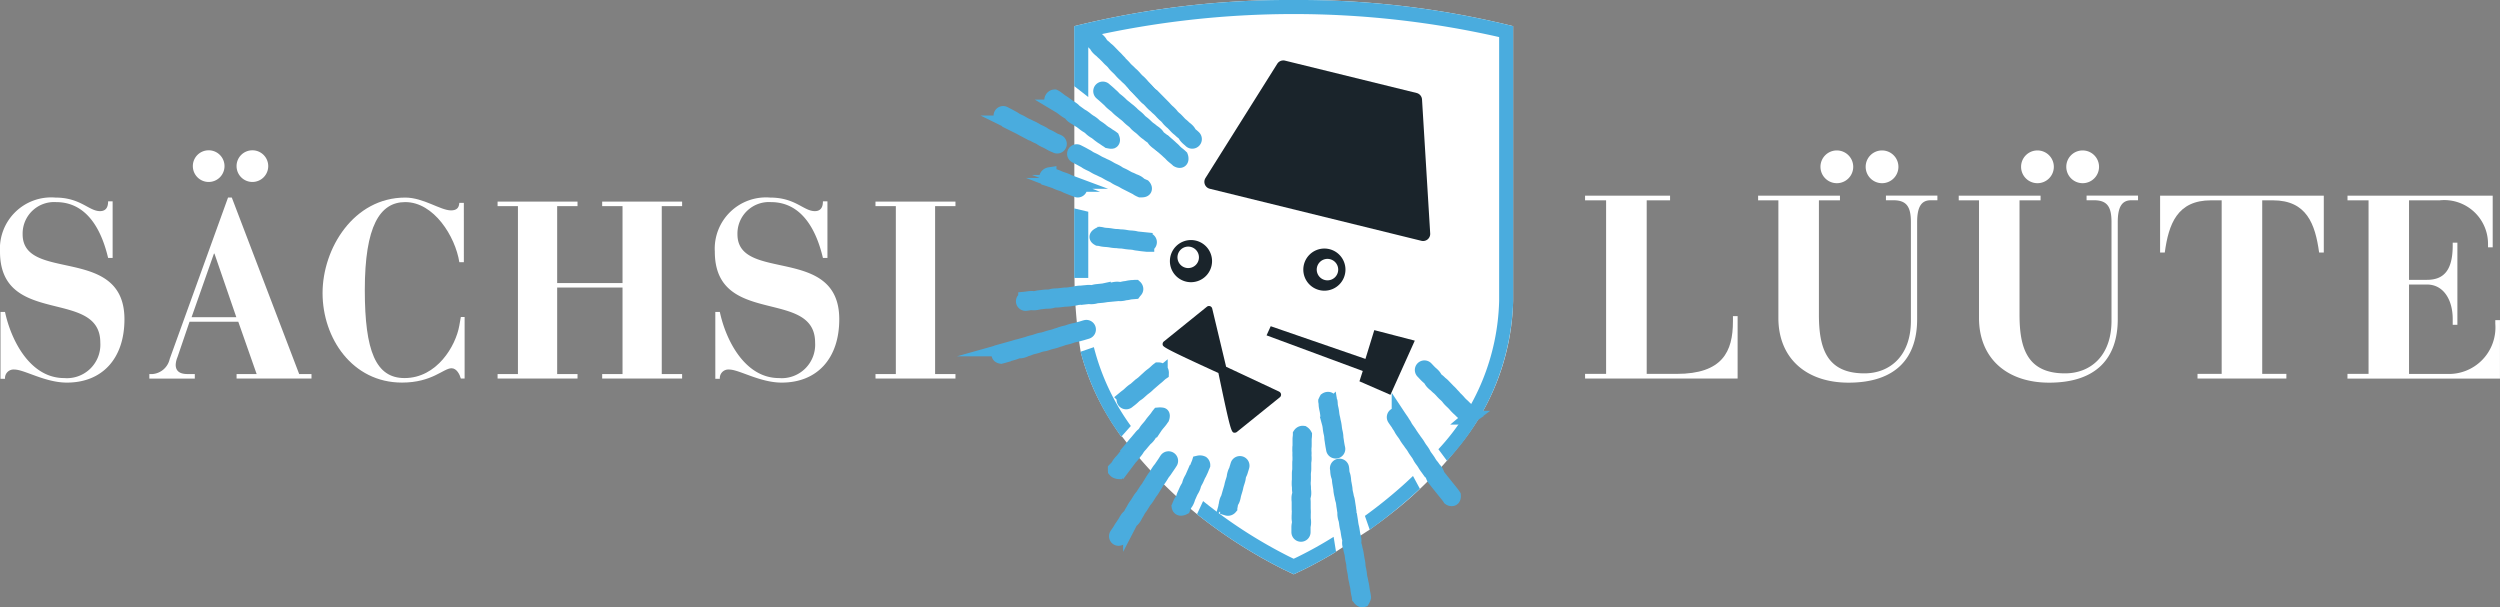 <svg xmlns="http://www.w3.org/2000/svg" width="180.795" height="43.92" viewBox="0 0 180.795 43.92">
  <rect x="0" y="0" width="180.795" height="43.92" fill="#808080" stroke="none"/>
  <g id="Gruppe_84" data-name="Gruppe 84" transform="translate(-158.246 -105.064)">
    <path id="Pfad_135" data-name="Pfad 135" d="M403.548,105.064a64.3,64.3,0,0,0-15.864,1.891v18.208h.011a35.732,35.732,0,0,0,.447,5.338,17.363,17.363,0,0,0,2.087,4.853c.084.144.162.272.231.373l.057.081c.185.284.374.564.571.837l.029-.033a32.7,32.7,0,0,0,5.443,5.637,35.848,35.848,0,0,0,6.214,3.978l.774.371.774-.371c.122-.058.785-.381,1.765-.95.2-.086,1.466-.947,2.953-1.909v0c.152-.108.309-.227.464-.341.1-.072.2-.142.3-.217l.128-.094c.087-.064.411-.313.5-.383a28.175,28.175,0,0,0,5.023-4.954,17.06,17.06,0,0,0,3.962-10.552V106.955A64.3,64.3,0,0,0,403.548,105.064Z" transform="translate(-151.744 0)" fill="#fff"/>
    <g id="Gruppe_81" data-name="Gruppe 81" transform="translate(158.246 115.934)">
      <path id="Pfad_136" data-name="Pfad 136" d="M158.282,155.529h.327c.436,2.054,1.818,4.781,4.273,4.781a2.42,2.42,0,0,0,2.618-2.563c0-3.964-7.254-1.109-7.254-6.582a3.707,3.707,0,0,1,4-3.908c1.836,0,2.417.981,3.236.981.545,0,.582-.473.582-.708h.327v4.09h-.327c-.454-1.927-1.472-4.035-3.763-4.035a2.277,2.277,0,0,0-2.418,2.327c0,3.508,7.363.745,7.363,6.145,0,2.836-1.6,4.581-4.163,4.581-1.582,0-3.073-.945-3.8-.945a.619.619,0,0,0-.673.672h-.327Z" transform="translate(-158.246 -143.839)" fill="#fff"/>
      <path id="Pfad_137" data-name="Pfad 137" d="M190.14,153.344h.237a1.391,1.391,0,0,0,1.236-1.091l4.218-11.672h.273l4.872,12.763h.891v.327h-5.418v-.327H197.9l-1.327-3.781h-3.527l-.873,2.563a1.615,1.615,0,0,0-.127.546c0,.6.51.673.873.673h.509v.327H190.14Zm6.291-4.11-1.582-4.6h-.037l-1.618,4.6Zm-2-12.071a1.145,1.145,0,1,1-1.145,1.145A1.14,1.14,0,0,1,194.431,137.164Zm3.163,0a1.145,1.145,0,1,1-1.146,1.145A1.14,1.14,0,0,1,197.594,137.164Z" transform="translate(-179.34 -137.164)" fill="#fff"/>
      <path id="Pfad_138" data-name="Pfad 138" d="M237.354,151.929h-.327c-.291-1.854-1.836-4.345-3.909-4.345-1.836,0-2.927,1.727-2.927,6.362,0,4.419.8,6.364,2.872,6.364,2.345,0,3.709-2.327,3.964-3.8l.109-.618h.273v4.454h-.273c-.072-.273-.291-.746-.673-.746-.582,0-1.4,1.037-3.582,1.037-3.6,0-5.745-3.218-5.745-6.472,0-3.237,2.254-6.908,5.981-6.908,1.309,0,2.545.927,3.309.927.382,0,.582-.164.6-.546h.327Z" transform="translate(-203.809 -143.839)" fill="#fff"/>
      <path id="Pfad_139" data-name="Pfad 139" d="M264.51,160.587h1.472V148.442H264.51v-.327h5.781v.327h-1.472v5.564h4.727v-5.564h-1.472v-.327h5.781v.327h-1.472v12.145h1.472v.327h-5.781v-.327h1.472v-6.254h-4.727v6.254h1.472v.327H264.51Z" transform="translate(-228.526 -144.407)" fill="#fff"/>
      <path id="Pfad_140" data-name="Pfad 140" d="M310.94,155.529h.327c.436,2.054,1.818,4.781,4.272,4.781a2.42,2.42,0,0,0,2.618-2.563c0-3.964-7.253-1.109-7.253-6.582a3.707,3.707,0,0,1,4-3.908c1.836,0,2.418.981,3.236.981.545,0,.582-.473.582-.708h.327v4.09h-.327c-.454-1.927-1.473-4.035-3.763-4.035a2.277,2.277,0,0,0-2.418,2.327c0,3.508,7.363.745,7.363,6.145,0,2.836-1.6,4.581-4.163,4.581-1.582,0-3.073-.945-3.8-.945a.619.619,0,0,0-.673.672h-.327Z" transform="translate(-259.21 -143.839)" fill="#fff"/>
      <path id="Pfad_141" data-name="Pfad 141" d="M345.216,160.587h1.472V148.442h-1.472v-.327H351v.327h-1.472v12.145H351v.327h-5.781Z" transform="translate(-281.903 -144.407)" fill="#fff"/>
    </g>
    <g id="Gruppe_82" data-name="Gruppe 82" transform="translate(272.874 115.944)">
      <path id="Pfad_142" data-name="Pfad 142" d="M496.752,159.738h1.522V147.186h-1.522v-.338H502.9v.338h-1.69v12.552h2.16c3.326,0,4.077-1.616,4.077-3.8v-.376h.338v4.51h-11.03Z" transform="translate(-496.752 -143.579)" fill="#fff"/>
      <path id="Pfad_143" data-name="Pfad 143" d="M533.711,140.462h5.919v.338h-1.522v8.268c0,2.4.545,4.246,3.289,4.246,1.823,0,3.363-1.24,3.363-3.8v-7.14c0-1.089-.3-1.578-1.26-1.578h-.545v-.338h3.721v.338h-.489c-.676,0-.976.489-.976,1.578v7.028c0,2.762-1.5,4.584-4.961,4.584-3.063,0-5.073-1.766-5.073-4.679V140.8h-1.466Zm5.694-3.269a1.184,1.184,0,1,1-1.184,1.184A1.179,1.179,0,0,1,539.405,137.193Zm3.268,0a1.184,1.184,0,1,1-1.183,1.184A1.179,1.179,0,0,1,542.674,137.193Z" transform="translate(-521.196 -137.193)" fill="#fff"/>
      <path id="Pfad_144" data-name="Pfad 144" d="M576.554,140.462h5.919v.338h-1.522v8.268c0,2.4.545,4.246,3.289,4.246,1.823,0,3.363-1.24,3.363-3.8v-7.14c0-1.089-.3-1.578-1.26-1.578H585.8v-.338h3.721v.338h-.489c-.676,0-.977.489-.977,1.578v7.028c0,2.762-1.5,4.584-4.961,4.584-3.063,0-5.073-1.766-5.073-4.679V140.8h-1.466Zm5.694-3.269a1.184,1.184,0,1,1-1.184,1.184A1.179,1.179,0,0,1,582.248,137.193Zm3.269,0a1.184,1.184,0,1,1-1.184,1.184A1.179,1.179,0,0,1,585.517,137.193Z" transform="translate(-549.531 -137.193)" fill="#fff"/>
      <path id="Pfad_145" data-name="Pfad 145" d="M622.268,159.738h1.747V147.186h-.771c-2.442,0-3.062,1.71-3.344,3.777h-.338v-4.115H631.4v4.115h-.338c-.282-2.067-.9-3.777-3.345-3.777h-.77v12.552h1.747v.338h-6.426Z" transform="translate(-577.976 -143.579)" fill="#fff"/>
      <path id="Pfad_146" data-name="Pfad 146" d="M659.576,159.738H661.1V147.186h-1.522v-.338h10.5v3.739h-.338v-.263a3.165,3.165,0,0,0-3.495-3.138h-2.218v5.75h1.3c1.221,0,1.859-.7,1.859-2.48v-.207h.339v5.938h-.339v-.432c0-1.334-.639-2.48-1.859-2.48h-1.3v6.464h2.706a3.365,3.365,0,0,0,3.533-3.627v-.263h.338v4.228h-11.03Z" transform="translate(-604.439 -143.579)" fill="#fff"/>
    </g>
    <g id="Gruppe_83" data-name="Gruppe 83" transform="translate(235.931 105.064)">
      <path id="Pfad_147" data-name="Pfad 147" d="M423.761,214.66a28.833,28.833,0,0,1-2.551,1.425l-.336.161-.339-.163a34.854,34.854,0,0,1-6.213-4.008l-.44.948A35.892,35.892,0,0,0,420.1,217l.775.371.775-.371c.143-.068,1.021-.495,2.286-1.257Z" transform="translate(-405.001 -175.838)" fill="#4aacde"/>
      <path id="Pfad_148" data-name="Pfad 148" d="M389.01,179.536a18.1,18.1,0,0,0,2.947,6.144l.69-.775a16.734,16.734,0,0,1-2.674-5.7Z" transform="translate(-388.552 -154.099)" fill="#4aacde"/>
      <path id="Pfad_149" data-name="Pfad 149" d="M387.656,154.6h1.016V149.81l-1.016-.241Z" transform="translate(-387.656 -134.498)" fill="#4aacde"/>
      <path id="Pfad_150" data-name="Pfad 150" d="M403.529,105.064a64.379,64.379,0,0,0-15.873,1.891v4.336l1.016.79v-4.336a67.124,67.124,0,0,1,29.714,0v19.086a16.318,16.318,0,0,1-4.393,10.72l.619.835a17.621,17.621,0,0,0,4.79-11.555V106.955A64.371,64.371,0,0,0,403.529,105.064Z" transform="translate(-387.656 -105.064)" fill="#4aacde"/>
      <path id="Pfad_151" data-name="Pfad 151" d="M449.735,209.6l.348,1a34.776,34.776,0,0,0,3.629-2.961l-.5-.926c-.242.231-.489.462-.745.691A34.193,34.193,0,0,1,449.735,209.6Z" transform="translate(-428.713 -172.292)" fill="#4aacde"/>
    </g>
    <path id="Pfad_152" data-name="Pfad 152" d="M390.66,112.552c.031.034.063.067.126.132s.108.1.144.135a1.431,1.431,0,0,1,.117.11.334.334,0,0,1,.074.1.787.787,0,0,0,.138.188,1.306,1.306,0,0,0,.152.137,1.024,1.024,0,0,1,.113.1,1.552,1.552,0,0,0,.15.137,1.149,1.149,0,0,1,.115.1c.058.062.085.092.114.125s.063.071.128.139.1.1.138.132.061.055.12.114a.931.931,0,0,1,.1.117,1.377,1.377,0,0,0,.132.155c.066.068.1.1.135.133s.062.056.121.116.084.09.112.123.062.072.129.14.1.1.139.134a1.518,1.518,0,0,1,.119.112c.067.069.1.1.14.133s.062.055.119.113.085.09.112.123.062.072.128.141.1.1.137.132.061.057.12.116a1.164,1.164,0,0,1,.1.117,1.4,1.4,0,0,0,.132.152c.06.062.089.094.118.126s.063.069.127.133.095.1.127.129l.123.125a.193.193,0,0,0,.144.059.194.194,0,0,0,.133-.328l-.127-.128-.124-.125c-.06-.061-.089-.093-.118-.124s-.062-.068-.127-.135a1.246,1.246,0,0,1-.1-.118,1.428,1.428,0,0,0-.132-.152c-.066-.068-.1-.1-.137-.131s-.062-.057-.12-.116-.084-.09-.112-.123-.063-.073-.128-.141-.1-.1-.14-.133-.061-.055-.119-.113-.1-.1-.139-.133-.061-.054-.119-.112-.084-.09-.112-.123-.062-.072-.129-.14-.1-.1-.135-.132-.061-.057-.12-.117a.959.959,0,0,1-.1-.116,1.447,1.447,0,0,0-.133-.156c-.067-.068-.1-.1-.139-.132s-.062-.056-.12-.114-.086-.092-.114-.125-.062-.07-.128-.138a1.478,1.478,0,0,0-.15-.135,1.033,1.033,0,0,1-.115-.1,1.445,1.445,0,0,0-.153-.136.908.908,0,0,1-.113-.1.376.376,0,0,1-.075-.1.762.762,0,0,0-.138-.189,1.717,1.717,0,0,0-.144-.134c-.033-.028-.061-.052-.118-.11s-.09-.094-.121-.126-.062-.067-.125-.132a.193.193,0,1,0-.277.269C390.6,112.488,390.631,112.52,390.66,112.552Z" transform="translate(-153.596 -4.653)" fill="#4aacde" stroke="#4aacde" stroke-miterlimit="10" stroke-width="1"/>
    <path id="Pfad_153" data-name="Pfad 153" d="M465.029,186.987c.03.035.062.072.128.14l.072.071c.026-.022.049-.044.077-.065a2.789,2.789,0,0,1,.232-.174c-.027-.025-.055-.052-.1-.1s-.084-.09-.112-.123-.062-.073-.128-.14-.1-.1-.14-.134-.061-.055-.118-.113-.1-.1-.14-.133-.061-.055-.119-.113-.084-.09-.112-.123-.062-.072-.129-.14-.1-.1-.135-.132-.061-.057-.12-.117a.957.957,0,0,1-.1-.117,1.407,1.407,0,0,0-.133-.156c-.067-.068-.1-.1-.138-.131s-.062-.056-.12-.115-.086-.092-.114-.125-.062-.07-.128-.138a1.519,1.519,0,0,0-.149-.135,1,1,0,0,1-.115-.1,1.486,1.486,0,0,0-.152-.136.884.884,0,0,1-.114-.1.383.383,0,0,1-.075-.1.761.761,0,0,0-.138-.189,1.714,1.714,0,0,0-.144-.134c-.033-.028-.061-.052-.118-.11l-.121-.126c-.031-.034-.062-.067-.125-.132a.193.193,0,1,0-.277.269c.061.062.091.094.12.126s.063.067.126.132a1.95,1.95,0,0,0,.144.135,1.48,1.48,0,0,1,.118.11.339.339,0,0,1,.074.1.784.784,0,0,0,.138.188,1.318,1.318,0,0,0,.152.137.984.984,0,0,1,.113.1,1.5,1.5,0,0,0,.151.137,1.244,1.244,0,0,1,.115.1c.058.062.086.092.114.125s.063.071.128.139.1.1.138.132.061.055.12.114a1,1,0,0,1,.1.117,1.357,1.357,0,0,0,.132.155c.066.067.1.1.136.133s.062.056.12.116.084.09.112.123.062.073.128.14.1.1.139.134a1.572,1.572,0,0,1,.119.112c.067.069.1.1.14.133s.062.055.119.113S465,186.953,465.029,186.987Z" transform="translate(-200.805 -51.861)" fill="#4aacde" stroke="#4aacde" stroke-miterlimit="10" stroke-width="1"/>
    <path id="Pfad_154" data-name="Pfad 154" d="M387.18,128.615l-.063-.048a1.787,1.787,0,0,0-.157-.1c-.035-.022-.069-.042-.133-.09s-.12-.082-.157-.1-.068-.042-.133-.09-.1-.072-.128-.1-.071-.06-.147-.116-.114-.08-.153-.105-.069-.044-.135-.092a.894.894,0,0,1-.114-.1,1.388,1.388,0,0,0-.154-.128c-.076-.055-.116-.081-.155-.1s-.068-.044-.134-.091-.1-.074-.13-.1-.071-.058-.147-.112a1.5,1.5,0,0,0-.168-.108.937.937,0,0,1-.127-.08,1.214,1.214,0,0,0-.17-.108.873.873,0,0,1-.126-.079.338.338,0,0,1-.087-.085.68.68,0,0,0-.165-.16,1.81,1.81,0,0,0-.162-.107,1.332,1.332,0,0,1-.131-.086c-.069-.051-.1-.076-.137-.1l-.143-.106c-.077-.056-.12-.082-.158-.106s-.068-.042-.132-.088-.1-.074-.133-.1-.071-.057-.145-.11a1.256,1.256,0,0,0-.167-.1.3.3,0,0,0-.057.007.283.283,0,0,0-.185.3l.056.03a.777.777,0,0,1,.124.077c.068.049.1.073.133.1s.072.057.146.11.12.083.157.106a1.565,1.565,0,0,1,.133.089c.068.049.1.075.136.1l.144.108a1.549,1.549,0,0,0,.162.1c.036.022.067.04.131.086a.353.353,0,0,1,.087.087.73.73,0,0,0,.165.161,1.328,1.328,0,0,0,.171.107.845.845,0,0,1,.125.078,1.219,1.219,0,0,0,.168.107,1.281,1.281,0,0,1,.127.08l.13.1c.035.029.071.059.146.113s.116.08.155.1.069.043.134.09a1,1,0,0,1,.114.1,1.4,1.4,0,0,0,.154.129c.075.054.115.08.153.1s.069.045.135.093.1.073.128.1.072.06.148.115a1.864,1.864,0,0,0,.157.106c.035.021.068.042.133.089s.117.081.157.106.065.04.12.08c.08.014.252.067.31,0S387.22,128.71,387.18,128.615Z" transform="translate(-148.478 -13.584)" fill="#4aacde" stroke="#4aacde" stroke-miterlimit="10" stroke-width="1"/>
    <path id="Pfad_155" data-name="Pfad 155" d="M459.828,199.471a1.442,1.442,0,0,1,.092.125l.038.059a.25.25,0,0,0,.223.042c.09-.031.109-.16.1-.254l-.039-.06a1.737,1.737,0,0,0-.114-.154c-.026-.033-.935-1.159-.978-1.225a.355.355,0,0,1-.051-.108.733.733,0,0,0-.1-.208,1.192,1.192,0,0,0-.122-.157,1.012,1.012,0,0,1-.09-.118,1.205,1.205,0,0,0-.12-.157.946.946,0,0,1-.089-.119c-.045-.067-.066-.1-.087-.139s-.046-.078-.1-.154-.081-.115-.109-.152-.049-.063-.093-.129a1.014,1.014,0,0,1-.073-.128,1.276,1.276,0,0,0-.1-.173c-.051-.078-.079-.115-.107-.151s-.048-.065-.093-.132-.064-.1-.085-.136-.046-.081-.1-.158-.084-.118-.111-.152-.049-.063-.092-.13-.081-.114-.111-.151-.048-.063-.092-.13-.064-.1-.085-.135-.046-.081-.1-.158-.08-.113-.107-.151-.048-.064-.093-.131a1.051,1.051,0,0,1-.076-.13,1.447,1.447,0,0,0-.1-.17c-.046-.069-.068-.1-.09-.14s-.047-.077-.1-.151-.073-.11-.1-.146-.048-.07-.095-.141a.193.193,0,0,0-.322.213c.049.074.074.11.1.147s.048.07.1.141.068.1.09.141.047.076.1.151a.964.964,0,0,1,.075.13,1.494,1.494,0,0,0,.1.17c.051.077.08.114.107.151s.049.064.094.131.064.1.084.136.047.081.1.158.081.117.11.153a1.428,1.428,0,0,1,.093.128c.052.079.083.118.11.152s.049.063.093.129.063.1.084.136.046.081.1.158.079.113.106.15.049.065.094.134a.908.908,0,0,1,.073.127,1.3,1.3,0,0,0,.1.174c.052.078.081.115.109.152s.049.063.093.131.065.1.086.138.046.079.1.154a1.466,1.466,0,0,0,.12.158.875.875,0,0,1,.09.118,1.248,1.248,0,0,0,.123.159.91.91,0,0,1,.089.116.358.358,0,0,1,.051.108.708.708,0,0,0,.1.208C458.881,198.3,459.8,199.436,459.828,199.471Z" transform="translate(-196.888 -58.54)" fill="#4aacde" stroke="#4aacde" stroke-miterlimit="10" stroke-width="1"/>
    <path id="Pfad_156" data-name="Pfad 156" d="M442.163,193.662c-.008-.042-.015-.083-.03-.168s-.019-.123-.025-.165-.012-.089-.026-.177a.974.974,0,0,1-.016-.149,1.445,1.445,0,0,0-.021-.2c-.015-.091-.026-.137-.037-.182s-.018-.078-.031-.158-.018-.118-.022-.16-.01-.092-.025-.184-.027-.141-.038-.185a1.555,1.555,0,0,1-.033-.154c-.016-.094-.028-.142-.039-.185s-.019-.077-.032-.155-.018-.118-.022-.159-.009-.092-.025-.184-.026-.137-.037-.181-.018-.079-.031-.159a.941.941,0,0,1-.015-.146,1.385,1.385,0,0,0-.02-.2c0-.023-.007-.037-.01-.055a.2.2,0,0,0-.119-.115.258.258,0,0,0-.2.039c-.024.043-.044.088-.063.13,0,.019.007.037.012.065a1,1,0,0,1,.015.147,1.235,1.235,0,0,0,.02.2c.015.091.026.135.036.181s.018.079.031.158.017.118.022.159.009.093.025.184.028.142.038.185.019.076.033.154.027.14.038.185a1.508,1.508,0,0,1,.033.154c.013.08.018.119.022.16s.01.093.025.185.026.136.037.181.018.079.032.159a1.058,1.058,0,0,1,.016.149,1.348,1.348,0,0,0,.021.195c.014.083.02.125.025.167s.013.088.027.177.023.13.031.173.015.084.03.168a.192.192,0,0,0,.2.16.146.146,0,0,0,.027,0,.193.193,0,0,0,.158-.222C442.179,193.749,442.171,193.706,442.163,193.662Z" transform="translate(-187.168 -56.333)" fill="#4aacde" stroke="#4aacde" stroke-miterlimit="10" stroke-width="1"/>
    <path id="Pfad_157" data-name="Pfad 157" d="M445.624,214.279a.9.9,0,0,0,.088-.209,1.353,1.353,0,0,0-.018-.14c-.016-.091-.026-.136-.036-.181s-.018-.079-.031-.158-.017-.117-.022-.159-.01-.092-.025-.184-.027-.138-.038-.184-.019-.076-.033-.154c-.016-.094-.028-.141-.038-.185s-.02-.077-.032-.155-.017-.118-.021-.16-.01-.092-.025-.183-.025-.136-.036-.18-.018-.08-.031-.158a.888.888,0,0,1-.015-.147,1.3,1.3,0,0,0-.02-.2c-.016-.092-.026-.139-.038-.183s-.019-.077-.031-.156-.019-.119-.023-.161-.011-.091-.026-.181a1.408,1.408,0,0,0-.045-.193.981.981,0,0,1-.034-.145,1.3,1.3,0,0,0-.047-.195.86.86,0,0,1-.035-.142.324.324,0,0,1,0-.121.721.721,0,0,0-.006-.23,1.615,1.615,0,0,0-.041-.187,1.419,1.419,0,0,1-.033-.151c-.014-.083-.02-.125-.026-.167s-.014-.087-.028-.175-.028-.142-.039-.185-.019-.077-.032-.154-.019-.121-.024-.164-.012-.09-.026-.179a1.265,1.265,0,0,0-.049-.2.75.75,0,0,1-.035-.14.6.6,0,0,1-.01-.137.976.976,0,0,0-.015-.21c-.014-.083-.02-.124-.026-.165s-.012-.088-.027-.177-.018-.119-.022-.161-.01-.091-.026-.182a1.211,1.211,0,0,0-.048-.2.859.859,0,0,1-.035-.141c-.016-.092-.027-.141-.038-.184s-.019-.078-.033-.154a1.458,1.458,0,0,1-.019-.156c0-.045-.008-.094-.024-.188l-.031-.173c-.008-.042-.016-.084-.03-.168a1.3,1.3,0,0,1-.018-.154,1.736,1.736,0,0,0-.023-.19.991.991,0,0,0-.052-.2.661.661,0,0,1-.035-.135,1.045,1.045,0,0,1-.017-.15,1.313,1.313,0,0,0-.021-.2.193.193,0,1,0-.38.065,1.08,1.08,0,0,1,.017.149,1.391,1.391,0,0,0,.02.2,1.017,1.017,0,0,0,.053.2.7.7,0,0,1,.036.136,1.408,1.408,0,0,1,.018.154,1.738,1.738,0,0,0,.023.189c.015.087.023.13.03.173s.016.084.029.168a1.569,1.569,0,0,1,.02.156c0,.045.008.094.024.188a1.762,1.762,0,0,0,.039.184c.01.04.019.078.031.155a1.369,1.369,0,0,0,.048.2.742.742,0,0,1,.035.142c.014.08.018.119.023.16s.009.092.025.182.02.124.026.166.013.088.027.176a.6.6,0,0,1,.009.137.956.956,0,0,0,.016.21,1.028,1.028,0,0,0,.049.2.812.812,0,0,1,.035.141c.014.082.019.122.024.163s.011.09.026.18.028.141.039.184a1.466,1.466,0,0,1,.033.154c.014.083.02.125.026.167s.013.088.028.176.03.143.041.187a1.206,1.206,0,0,1,.033.151.33.33,0,0,1,0,.12.7.7,0,0,0,.005.23,1.291,1.291,0,0,0,.047.195.8.8,0,0,1,.034.142,1.465,1.465,0,0,0,.045.193.9.9,0,0,1,.034.145c.014.08.018.12.024.162s.01.091.025.181.027.138.037.183.019.077.032.156a.887.887,0,0,1,.015.147,1.343,1.343,0,0,0,.02.2c.016.092.026.137.036.18s.018.08.032.159.017.117.022.159.009.093.025.185.027.141.038.184.019.077.032.154c.015.093.027.139.038.184s.019.076.033.154.018.119.021.16.01.092.025.184.026.136.036.181.019.079.032.158c.006.036.009.061.012.084a.75.75,0,0,0,.071.1C445.486,214.278,445.559,214.3,445.624,214.279Z" transform="translate(-188.815 -65.804)" fill="#4aacde" stroke="#4aacde" stroke-miterlimit="10" stroke-width="1"/>
    <path id="Pfad_158" data-name="Pfad 158" d="M411.653,203.833a.411.411,0,0,0-.261-.026.828.828,0,0,1-.038.1c-.039.085-.057.132-.072.174s-.027.074-.06.146-.052.105-.072.14-.046.082-.086.168l-.072.161c-.017.04-.034.078-.07.156a1.261,1.261,0,0,1-.071.138,1.763,1.763,0,0,0-.088.17,1.051,1.051,0,0,0-.07.2.624.624,0,0,1-.047.132,1.108,1.108,0,0,1-.071.133,1.382,1.382,0,0,0-.093.174c-.037.08-.055.12-.073.162s-.034.077-.069.154a1.193,1.193,0,0,0-.071.187.909.909,0,0,1-.051.138.633.633,0,0,1-.069.117.869.869,0,0,0-.108.183c-.038.083-.055.127-.072.168-.01.024-.021.052-.036.085.03.2.214.193.371.114l.023-.056c.015-.039.03-.076.064-.15a.51.51,0,0,1,.068-.115.972.972,0,0,0,.108-.185,1.213,1.213,0,0,0,.071-.187.86.86,0,0,1,.052-.137c.037-.08.055-.121.072-.161s.034-.078.07-.154a.928.928,0,0,1,.071-.133,1.5,1.5,0,0,0,.092-.173,1.047,1.047,0,0,0,.07-.2.671.671,0,0,1,.047-.132c.033-.07.051-.1.071-.138a1.756,1.756,0,0,0,.089-.17c.036-.081.054-.12.071-.161s.034-.078.07-.156a1.48,1.48,0,0,1,.072-.139c.022-.039.047-.084.086-.169a1.816,1.816,0,0,0,.072-.174c.015-.038.028-.074.061-.146.012-.026.018-.043.026-.063A.223.223,0,0,0,411.653,203.833Z" transform="translate(-166.459 -65.3)" fill="#4aacde" stroke="#4aacde" stroke-miterlimit="10" stroke-width="1"/>
    <path id="Pfad_159" data-name="Pfad 159" d="M399.68,193.552a1.073,1.073,0,0,0-.2,0,1.664,1.664,0,0,0-.108.148c-.023.034-.043.064-.091.124l-.108.131c-.028.034-.057.067-.113.136a1.509,1.509,0,0,0-.112.152c-.023.033-.045.065-.095.125s-.078.094-.106.126-.06.067-.117.137a1.222,1.222,0,0,0-.115.168.76.76,0,0,1-.082.119.659.659,0,0,1-.1.1.983.983,0,0,0-.147.149c-.053.065-.08.1-.107.129s-.058.068-.114.136-.077.093-.105.124-.062.068-.121.139a1.288,1.288,0,0,0-.115.166.837.837,0,0,1-.082.121c-.06.072-.088.113-.113.15s-.045.065-.095.127a1.337,1.337,0,0,1-.1.117c-.03.033-.065.069-.124.143s-.083.1-.11.137-.052.067-.106.133a1.171,1.171,0,0,1-.1.115,1.865,1.865,0,0,0-.127.143,1.013,1.013,0,0,0-.116.172.692.692,0,0,1-.078.116,1.228,1.228,0,0,1-.1.11c-.018.017-.037.036-.06.06a.848.848,0,0,0,0,.1.347.347,0,0,0,.061.058.521.521,0,0,0,.249.07l.014-.014a1.5,1.5,0,0,0,.133-.145.993.993,0,0,0,.115-.172.684.684,0,0,1,.078-.116,1.247,1.247,0,0,1,.1-.115c.032-.033.067-.07.127-.143l.11-.138c.026-.034.052-.067.105-.133a1.44,1.44,0,0,1,.1-.118c.03-.033.065-.068.125-.142s.087-.114.112-.151.045-.064.1-.126a1.259,1.259,0,0,0,.115-.165.747.747,0,0,1,.082-.119c.051-.063.077-.092.106-.123s.062-.068.12-.139.08-.1.107-.129.058-.067.115-.136a.549.549,0,0,1,.1-.1.96.96,0,0,0,.147-.151,1.039,1.039,0,0,0,.115-.167.876.876,0,0,1,.082-.117c.052-.065.079-.095.107-.127s.06-.068.117-.137.087-.115.112-.151a1.574,1.574,0,0,1,.094-.127c.053-.066.081-.1.108-.13s.057-.067.113-.136a1.706,1.706,0,0,0,.113-.154c.017-.026.036-.053.063-.088a.5.5,0,0,0,.033-.181C399.779,193.561,399.767,193.562,399.68,193.552Z" transform="translate(-157.446 -58.52)" fill="#4aacde" stroke="#4aacde" stroke-miterlimit="10" stroke-width="1"/>
    <path id="Pfad_160" data-name="Pfad 160" d="M400.92,184.029a.279.279,0,0,0-.219-.093h-.017c-.019.014-.037.027-.062.048-.07.06-.1.091-.137.124s-.058.055-.12.107-.093.075-.127.1-.074.056-.145.114-.107.1-.139.126-.057.056-.117.106-.107.1-.139.127-.056.055-.116.106-.093.075-.126.1-.075.055-.146.114-.1.092-.136.122-.06.056-.121.107a.771.771,0,0,1-.118.087,1.466,1.466,0,0,0-.161.118c-.071.06-.106.094-.139.125s-.057.055-.118.108-.094.076-.127.1-.074.055-.144.113a.193.193,0,0,0-.024.272.194.194,0,0,0,.272.024c.063-.053.094-.076.127-.1s.073-.055.144-.115.106-.093.139-.125.058-.055.119-.107a1.166,1.166,0,0,1,.118-.087,1.191,1.191,0,0,0,.162-.118c.07-.059.1-.092.137-.122s.059-.056.121-.108.092-.074.126-.1.075-.055.146-.114.108-.1.139-.128.056-.054.117-.106.106-.094.139-.126.057-.056.117-.107.092-.075.126-.1.074-.055.145-.114.105-.092.138-.124.058-.055.12-.107a.858.858,0,0,1,.085-.065A.372.372,0,0,0,400.92,184.029Z" transform="translate(-158.682 -52.164)" fill="#4aacde" stroke="#4aacde" stroke-miterlimit="10" stroke-width="1"/>
    <path id="Pfad_161" data-name="Pfad 161" d="M378.012,175a.193.193,0,0,0-.239-.131c-.085.023-.127.037-.169.05s-.082.025-.164.049-.121.033-.162.043l-.174.048a1.05,1.05,0,0,1-.147.033,1.315,1.315,0,0,0-.191.043c-.089.026-.134.041-.177.056s-.076.027-.154.05-.116.031-.156.04-.09.02-.18.046-.134.043-.178.059-.074.028-.151.05-.138.044-.179.059-.074.027-.151.05-.115.031-.156.04-.091.02-.18.046-.133.042-.175.056-.077.027-.155.049a.927.927,0,0,1-.145.032,1.35,1.35,0,0,0-.2.041c-.09.028-.134.044-.178.059s-.076.027-.152.05-.117.032-.158.041-.09.022-.178.046a1.5,1.5,0,0,0-.186.067,1.176,1.176,0,0,1-.141.052,1.117,1.117,0,0,0-.188.068.836.836,0,0,1-.139.05.327.327,0,0,1-.12.016.716.716,0,0,0-.228.033,1.623,1.623,0,0,0-.182.062,1.189,1.189,0,0,1-.147.05l-.164.044-.171.048a1.652,1.652,0,0,0-.179.06c-.038.014-.074.027-.15.05l-.16.042-.061.015a.32.32,0,0,0-.08.177c-.008.125.088.174.194.192l.04-.01c.043-.01.088-.022.175-.047a1.89,1.89,0,0,0,.179-.059c.038-.014.074-.028.15-.05s.122-.035.163-.045l.171-.048a1.915,1.915,0,0,0,.182-.063,1.284,1.284,0,0,1,.147-.05.343.343,0,0,1,.12-.016.693.693,0,0,0,.228-.032,1.224,1.224,0,0,0,.188-.068,1.059,1.059,0,0,1,.139-.052,1.345,1.345,0,0,0,.187-.066,1,1,0,0,1,.141-.051c.078-.022.116-.031.157-.04s.09-.021.178-.046.135-.043.178-.059.076-.027.153-.049a1.061,1.061,0,0,1,.145-.031,1.362,1.362,0,0,0,.2-.042c.089-.025.133-.041.176-.057s.077-.027.155-.049.115-.031.156-.039.091-.021.181-.046a1.793,1.793,0,0,0,.178-.06c.039-.014.075-.028.151-.048s.135-.045.179-.06.075-.027.151-.049.116-.032.156-.04.091-.021.181-.046.133-.042.176-.057.077-.027.154-.049a1.072,1.072,0,0,1,.148-.034,1.415,1.415,0,0,0,.192-.043l.162-.045c.044-.011.087-.021.173-.046l.169-.051.164-.049A.193.193,0,0,0,378.012,175Z" transform="translate(-141.019 -46.163)" fill="#4aacde" stroke="#4aacde" stroke-miterlimit="10" stroke-width="1"/>
    <path id="Pfad_162" data-name="Pfad 162" d="M384.033,143.066l-.168-.063-.163-.06-.158-.063c-.043-.019-.085-.036-.17-.068a1.086,1.086,0,0,1-.141-.064,1.647,1.647,0,0,0-.182-.082c-.088-.033-.134-.047-.178-.061s-.079-.024-.155-.054-.113-.046-.152-.063-.086-.039-.174-.072-.136-.048-.181-.062-.078-.024-.154-.052-.1-.036-.136-.047a.322.322,0,0,0-.206.12.234.234,0,0,0-.019.215l.07.022c.04.011.078.022.153.051s.135.048.18.062.078.024.154.051.113.047.151.065.086.038.174.072.133.048.177.062.079.024.156.054a1.332,1.332,0,0,1,.14.063,1.221,1.221,0,0,0,.182.082l.159.064c.042.016.084.036.17.067s.125.047.167.063l.163.06a.177.177,0,0,0,.074.013.193.193,0,0,0,.063-.373Z" transform="translate(-147.773 -24.596)" fill="#4aacde" stroke="#4aacde" stroke-miterlimit="10" stroke-width="1"/>
    <path id="Pfad_163" data-name="Pfad 163" d="M392.427,140.179c.131,0,.362.016.328-.176a.307.307,0,0,0-.072-.134l-.08-.035a1.171,1.171,0,0,1-.139-.065.32.32,0,0,1-.1-.069.7.7,0,0,0-.185-.134,1.167,1.167,0,0,0-.183-.08,1.265,1.265,0,0,1-.133-.059,1.333,1.333,0,0,0-.18-.08.887.887,0,0,1-.134-.06c-.071-.038-.105-.058-.142-.079s-.078-.045-.159-.088-.125-.063-.167-.081-.073-.031-.143-.068a.921.921,0,0,1-.125-.077,1.222,1.222,0,0,0-.168-.1c-.081-.043-.124-.062-.165-.081s-.074-.034-.145-.071-.1-.057-.139-.079-.079-.048-.16-.09-.129-.064-.169-.081a1.511,1.511,0,0,1-.142-.067,1.758,1.758,0,0,0-.168-.08c-.038-.016-.072-.031-.142-.068s-.1-.058-.139-.079-.079-.048-.161-.09-.124-.063-.165-.081a1.493,1.493,0,0,1-.144-.07,1.022,1.022,0,0,1-.128-.077,1.251,1.251,0,0,0-.167-.1c-.074-.039-.109-.059-.146-.08s-.077-.044-.156-.086l-.155-.08c-.038-.018-.075-.038-.15-.076a.192.192,0,1,0-.179.341c.077.041.116.062.156.081l.149.077.146.08c.039.021.077.044.156.085a1,1,0,0,1,.128.077,1.179,1.179,0,0,0,.167.1c.082.043.124.062.165.081s.073.032.145.069.1.057.138.079.079.048.161.092a1.846,1.846,0,0,0,.169.079c.037.017.072.032.142.067s.128.064.169.081a1.554,1.554,0,0,1,.142.067c.07.038.1.057.139.079s.079.047.16.09.124.062.165.081.073.034.144.07a.947.947,0,0,1,.125.077,1.523,1.523,0,0,0,.169.1c.083.043.126.062.167.08s.073.033.143.068.105.058.141.079.078.048.159.089a1.254,1.254,0,0,0,.18.08,1.1,1.1,0,0,1,.134.061,1.137,1.137,0,0,0,.182.079.963.963,0,0,1,.133.059.31.31,0,0,1,.1.07.719.719,0,0,0,.185.134A1.572,1.572,0,0,0,392.427,140.179Z" transform="translate(-151.706 -21.34)" fill="#4aacde" stroke="#4aacde" stroke-miterlimit="10" stroke-width="1"/>
    <path id="Pfad_164" data-name="Pfad 164" d="M373.715,130.035c-.069-.037-.1-.056-.136-.077s-.078-.048-.158-.09-.123-.06-.163-.079-.072-.032-.141-.068a.858.858,0,0,1-.125-.077,1.623,1.623,0,0,0-.165-.1c-.072-.039-.108-.058-.143-.078s-.077-.044-.154-.084l-.153-.08c-.038-.017-.075-.037-.148-.075a.193.193,0,1,0-.179.341l.153.079.148.076c.072.038.107.059.143.079l.154.084a.845.845,0,0,1,.125.076,1.347,1.347,0,0,0,.165.1c.08.043.122.062.163.08s.072.032.142.068.1.057.136.077.078.048.158.09a1.626,1.626,0,0,0,.166.079c.037.016.071.031.14.066a1.791,1.791,0,0,0,.167.08c.036.016.071.03.138.066a1.436,1.436,0,0,1,.137.078c.038.022.078.047.158.09s.123.061.163.079.072.032.142.069a.9.9,0,0,1,.122.074,1.265,1.265,0,0,0,.167.1c.081.043.124.062.166.08s.071.031.14.067.1.056.138.078.078.046.157.087a1.212,1.212,0,0,0,.178.08.9.9,0,0,1,.132.06.183.183,0,0,0,.089.021.193.193,0,0,0,.09-.364,1.474,1.474,0,0,0-.178-.079.836.836,0,0,1-.132-.058c-.071-.037-.1-.057-.139-.079s-.077-.045-.156-.089-.124-.06-.165-.078-.071-.031-.141-.067a.89.89,0,0,1-.122-.076,1.3,1.3,0,0,0-.167-.1c-.08-.042-.122-.06-.163-.08s-.072-.031-.142-.069a1.556,1.556,0,0,1-.136-.077c-.039-.023-.078-.047-.158-.089s-.127-.063-.167-.081-.071-.03-.139-.066-.127-.062-.167-.079A1.494,1.494,0,0,1,373.715,130.035Z" transform="translate(-141.335 -15.966)" fill="#4aacde" stroke="#4aacde" stroke-miterlimit="10" stroke-width="1"/>
    <path id="Pfad_165" data-name="Pfad 165" d="M396.1,155.407l-.177-.019-.17-.018c-.084-.01-.126-.016-.167-.023s-.09-.014-.179-.023a1.089,1.089,0,0,1-.149-.026,1.4,1.4,0,0,0-.195-.035c-.093-.01-.14-.013-.186-.017a1.605,1.605,0,0,1-.163-.013c-.081-.009-.12-.017-.161-.024s-.092-.017-.184-.028-.143-.012-.189-.014-.08,0-.159-.013-.143-.012-.189-.014-.08,0-.159-.012-.12-.016-.161-.024-.092-.017-.185-.028-.14-.014-.185-.016-.082-.005-.163-.015a.92.92,0,0,1-.147-.028,1.266,1.266,0,0,0-.166-.031.81.81,0,0,0-.184.106c-.147.118-.065.2.054.267l.054.005a.9.9,0,0,1,.147.027,1.281,1.281,0,0,0,.2.037c.092.01.139.013.185.016s.082.005.163.015.12.016.16.023.092.018.185.028a1.712,1.712,0,0,0,.189.014c.041,0,.08,0,.159.013s.142.014.189.015.08,0,.16.013.12.016.16.024.092.016.186.026.14.014.185.017.081,0,.162.014a1.081,1.081,0,0,1,.15.025,1.225,1.225,0,0,0,.195.035c.083.009.125.016.167.022s.089.014.179.024l.176.019.171.018h.028a.193.193,0,0,0,.017-.385Z" transform="translate(-154.867 -33.016)" fill="#4aacde" stroke="#4aacde" stroke-miterlimit="10" stroke-width="1"/>
    <path id="Pfad_166" data-name="Pfad 166" d="M384.774,166.7c.006-.008.01-.017.017-.025.061-.073.133-.122.12-.226a.231.231,0,0,0-.076-.142h-.008c-.081.008-.121.01-.163.013s-.092,0-.184.015a1.385,1.385,0,0,0-.2.034.97.97,0,0,1-.148.025,1.51,1.51,0,0,0-.2.035.819.819,0,0,1-.145.026.344.344,0,0,1-.121,0,.736.736,0,0,0-.23-.01c-.1.011-.146.022-.19.031a1.122,1.122,0,0,1-.154.024c-.084.009-.126.014-.169.016s-.089.007-.177.018-.143.02-.187.026a1.455,1.455,0,0,1-.157.025c-.083.008-.123.01-.166.014s-.091.006-.18.016a1.282,1.282,0,0,0-.2.037.725.725,0,0,1-.143.027.6.6,0,0,1-.138,0,1,1,0,0,0-.211,0c-.083.009-.126.012-.167.016s-.09.007-.178.017-.121.01-.162.012-.093,0-.185.015a1.174,1.174,0,0,0-.2.036.789.789,0,0,1-.144.027c-.094.009-.144.019-.187.026s-.079.015-.158.024-.116.008-.158.009-.1,0-.19.013-.131.014-.175.02l-.169.019a1.447,1.447,0,0,1-.156.01,1.817,1.817,0,0,0-.192.011,1.027,1.027,0,0,0-.2.041.851.851,0,0,1-.138.027,1.1,1.1,0,0,1-.152.007,1.3,1.3,0,0,0-.2.01c-.088.008-.132.014-.176.02l-.169.02a1.189,1.189,0,0,0-.2.035.917.917,0,0,1-.146.025.52.52,0,0,1-.137,0,.976.976,0,0,0-.213,0c-.091.01-.137.017-.182.023s-.081.014-.163.022a.194.194,0,0,0,.027.386h.015c.092-.011.138-.018.183-.025s.081-.013.163-.022a.556.556,0,0,1,.136,0,.946.946,0,0,0,.214,0,1.5,1.5,0,0,0,.2-.035.792.792,0,0,1,.146-.026l.176-.02.17-.021a1.42,1.42,0,0,1,.15-.007,1.493,1.493,0,0,0,.2-.008,1.107,1.107,0,0,0,.2-.04.692.692,0,0,1,.138-.027c.078-.008.114-.009.156-.01a1.468,1.468,0,0,0,.192-.012c.088-.009.132-.014.176-.02l.17-.02c.079-.008.116-.009.157-.01a1.66,1.66,0,0,0,.19-.013c.094-.009.143-.019.187-.026s.078-.015.157-.024a1.06,1.06,0,0,0,.2-.036.817.817,0,0,1,.144-.026c.081-.008.12-.01.163-.013s.092,0,.184-.014.126-.013.168-.017.089-.007.178-.016a.639.639,0,0,1,.138,0,.958.958,0,0,0,.211,0,1.033,1.033,0,0,0,.2-.037.809.809,0,0,1,.142-.026c.083-.009.123-.011.166-.015s.09-.005.18-.016.144-.02.188-.027.078-.015.156-.023.126-.013.169-.015l.176-.017a1.792,1.792,0,0,0,.191-.031,1.341,1.341,0,0,1,.153-.023.352.352,0,0,1,.121,0,.7.7,0,0,0,.23.009,1.135,1.135,0,0,0,.2-.035.938.938,0,0,1,.146-.025,1.283,1.283,0,0,0,.2-.034.921.921,0,0,1,.147-.025c.082-.008.121-.011.164-.014Z" transform="translate(-144.484 -40.505)" fill="#4aacde" stroke="#4aacde" stroke-miterlimit="10" stroke-width="1"/>
    <path id="Pfad_167" data-name="Pfad 167" d="M400.073,203.925a1.587,1.587,0,0,0,.117-.158c.045-.069.069-.1.093-.137s.051-.073.1-.147l.1-.147c.022-.036.045-.071.091-.142a.193.193,0,0,0-.322-.212c-.049.074-.072.11-.095.148s-.046.071-.092.142-.069.1-.093.136-.051.073-.1.147a.828.828,0,0,1-.089.12,1.456,1.456,0,0,0-.117.158c-.051.076-.074.117-.1.155s-.039.07-.084.137-.067.1-.092.13-.056.073-.106.151-.076.122-.1.16-.038.068-.081.134-.075.122-.1.16-.038.069-.081.135-.067.1-.092.13-.056.073-.107.151-.073.118-.1.156-.041.07-.085.136a.9.9,0,0,1-.088.116,1.238,1.238,0,0,0-.12.158c-.051.077-.073.118-.1.158s-.039.069-.082.136-.068.1-.093.133-.054.073-.1.15a1.4,1.4,0,0,0-.1.171.887.887,0,0,1-.073.129,1.257,1.257,0,0,0-.1.173.824.824,0,0,1-.071.127.328.328,0,0,1-.079.089.7.7,0,0,0-.152.171,1.789,1.789,0,0,0-.1.165,1.2,1.2,0,0,1-.078.131c-.046.071-.07.1-.093.14s-.05.072-.1.147a1.791,1.791,0,0,0-.1.161c-.019.035-.038.068-.081.133s-.068.1-.093.136-.052.073-.1.148a.193.193,0,0,0,.055.267.188.188,0,0,0,.112.031.191.191,0,0,0,.155-.086c.045-.068.069-.1.093-.135s.052-.073.1-.148.076-.124.1-.161a1.5,1.5,0,0,1,.081-.134c.046-.071.069-.1.093-.14s.05-.072.1-.146.076-.125.1-.164a1.367,1.367,0,0,1,.078-.133.33.33,0,0,1,.079-.088.693.693,0,0,0,.152-.171,1.327,1.327,0,0,0,.1-.174.916.916,0,0,1,.071-.127,1.315,1.315,0,0,0,.1-.171.965.965,0,0,1,.074-.129c.044-.067.068-.1.092-.132s.054-.074.1-.151.074-.118.1-.158.039-.069.083-.135a.874.874,0,0,1,.088-.116,1.294,1.294,0,0,0,.12-.159c.05-.077.074-.116.1-.155s.04-.07.085-.137.067-.1.091-.131.056-.073.107-.15.075-.122.1-.16.039-.068.082-.134.075-.122.1-.161a1.466,1.466,0,0,1,.081-.134c.044-.067.067-.1.091-.131s.056-.073.106-.15.074-.118.1-.158.04-.069.083-.136A.943.943,0,0,1,400.073,203.925Z" transform="translate(-157.656 -64.703)" fill="#4aacde" stroke="#4aacde" stroke-miterlimit="10" stroke-width="1"/>
    <path id="Pfad_168" data-name="Pfad 168" d="M435.986,199.372c0-.094,0-.144-.005-.19s-.005-.081,0-.162,0-.144-.005-.19,0-.082,0-.162,0-.123.007-.164.006-.094.007-.189,0-.141,0-.187,0-.083,0-.166a1.094,1.094,0,0,1,.011-.152,1.546,1.546,0,0,0,.014-.187.415.415,0,0,0-.138-.152.251.251,0,0,0-.247.112v.024a1.349,1.349,0,0,1-.01.153,1.378,1.378,0,0,0-.015.2c0,.094,0,.143,0,.188s0,.083,0,.165,0,.122-.007.165-.007.093-.008.187,0,.144.005.192,0,.08,0,.161a1.851,1.851,0,0,0,.005.192c0,.041,0,.081,0,.162s0,.122-.008.165-.006.093-.007.189,0,.141,0,.186,0,.083,0,.167a1.043,1.043,0,0,1-.011.149,1.245,1.245,0,0,0-.016.2c0,.095,0,.143,0,.189s0,.082,0,.164,0,.124-.006.166-.006.094-.007.187a1.381,1.381,0,0,0,.011.2,1,1,0,0,1,.008.152,1.387,1.387,0,0,0,.012.2.931.931,0,0,1,.009.149.394.394,0,0,1-.019.124.734.734,0,0,0-.036.229c0,.1,0,.149.007.194a1.31,1.31,0,0,1,.006.158c0,.086,0,.129,0,.172s0,.09,0,.18,0,.147.006.192.005.081,0,.161,0,.125-.005.169-.005.092-.006.184a1.144,1.144,0,0,0,.014.206.9.9,0,0,1,.01.148.648.648,0,0,1-.016.14,1.05,1.05,0,0,0-.022.212c0,.085,0,.128,0,.171s0,.091,0,.181a.193.193,0,0,0,.191.2h.008a.193.193,0,0,0,.187-.19c0-.086,0-.13,0-.171s0-.091,0-.182a.618.618,0,0,1,.015-.141,1,1,0,0,0,.022-.212,1.279,1.279,0,0,0-.014-.206.871.871,0,0,1-.009-.147c0-.085,0-.126,0-.17s0-.091.005-.184a1.891,1.891,0,0,0-.005-.191c0-.042-.005-.081-.005-.162s0-.129,0-.171,0-.091,0-.182a1.683,1.683,0,0,0-.007-.194,1.478,1.478,0,0,1-.006-.158.371.371,0,0,1,.019-.124.713.713,0,0,0,.035-.228,1.189,1.189,0,0,0-.012-.2.982.982,0,0,1-.009-.15,1.514,1.514,0,0,0-.01-.2,1.047,1.047,0,0,1-.008-.152c0-.084,0-.124.006-.167s.005-.092.007-.186,0-.142,0-.19-.005-.081,0-.163a.9.9,0,0,1,.011-.151,1.317,1.317,0,0,0,.016-.2c0-.094,0-.142,0-.188s0-.082,0-.165,0-.121.006-.164S435.985,199.466,435.986,199.372Z" transform="translate(-183.386 -61.113)" fill="#4aacde" stroke="#4aacde" stroke-miterlimit="10" stroke-width="1"/>
    <path id="Pfad_169" data-name="Pfad 169" d="M421.025,203.945a.193.193,0,0,0-.238.132c-.023.08-.036.12-.048.16s-.027.084-.051.17a.583.583,0,0,1-.05.126.931.931,0,0,0-.077.2,1.12,1.12,0,0,0-.041.2.7.7,0,0,1-.029.139c-.022.08-.035.117-.048.157s-.028.085-.053.172-.036.139-.044.182-.016.077-.038.153-.036.12-.048.161-.026.084-.05.168a1.667,1.667,0,0,0-.044.185,1.293,1.293,0,0,1-.036.149.337.337,0,0,1-.049.108.712.712,0,0,0-.095.209,1.276,1.276,0,0,0-.041.194.855.855,0,0,1-.03.143c0,.006,0,.009,0,.015.019.084.054.157.125.178a.233.233,0,0,0,.246-.072c0-.005,0-.008,0-.015a1.235,1.235,0,0,0,.041-.194.956.956,0,0,1,.03-.142.337.337,0,0,1,.049-.108.7.7,0,0,0,.094-.209,1.585,1.585,0,0,0,.044-.185,1.384,1.384,0,0,1,.035-.15c.024-.08.036-.121.048-.16s.026-.084.051-.169.036-.14.044-.182.016-.078.037-.153.035-.116.049-.157.028-.086.053-.171a1.147,1.147,0,0,0,.041-.2.8.8,0,0,1,.028-.139.693.693,0,0,1,.05-.127.957.957,0,0,0,.077-.194c.024-.081.036-.121.049-.16s.027-.085.051-.171A.193.193,0,0,0,421.025,203.945Z" transform="translate(-173.058 -65.392)" fill="#4aacde" stroke="#4aacde" stroke-miterlimit="10" stroke-width="1"/>
    <path id="Pfad_170" data-name="Pfad 170" d="M407.173,136.487c.034.027.066.052.128.106.029.026.05.046.068.063.119.07.28.093.3-.081a.429.429,0,0,0-.027-.193c-.022-.021-.049-.046-.086-.078-.071-.063-.109-.092-.146-.12s-.066-.051-.128-.107a1.1,1.1,0,0,1-.111-.109,1.378,1.378,0,0,0-.143-.142c-.065-.057-.1-.086-.128-.115s-.067-.062-.136-.124-.1-.088-.136-.118l-.132-.115a.193.193,0,1,0-.255.291l.137.118.132.114c.064.056.1.086.128.115s.066.064.135.124a1.151,1.151,0,0,1,.111.109,1.582,1.582,0,0,0,.143.141C407.1,136.428,407.136,136.458,407.173,136.487Z" transform="translate(-163.974 -20.001)" fill="#4aacde" stroke="#4aacde" stroke-miterlimit="10" stroke-width="1"/>
    <path id="Pfad_171" data-name="Pfad 171" d="M397.587,127.591a1.076,1.076,0,0,1-.122-.1.36.36,0,0,1-.08-.093.72.72,0,0,0-.15-.176,1.439,1.439,0,0,0-.16-.123.812.812,0,0,1-.119-.09,1.568,1.568,0,0,0-.158-.123.934.934,0,0,1-.12-.091c-.062-.055-.091-.083-.121-.112s-.067-.065-.136-.127-.109-.091-.146-.119-.064-.049-.125-.1a.85.85,0,0,1-.105-.107,1.5,1.5,0,0,0-.142-.142c-.07-.062-.107-.091-.143-.119s-.065-.051-.127-.106-.089-.081-.118-.11-.067-.066-.137-.129a1.774,1.774,0,0,0-.147-.119c-.033-.026-.064-.049-.124-.1s-.11-.092-.147-.12-.064-.049-.125-.1-.089-.082-.118-.112-.067-.066-.137-.128-.108-.091-.144-.119-.065-.051-.126-.1a1.27,1.27,0,0,1-.109-.107,1.331,1.331,0,0,0-.141-.14c-.063-.056-.095-.084-.125-.113s-.066-.062-.134-.123l-.134-.115c-.033-.027-.066-.056-.13-.112a.193.193,0,1,0-.255.289c.066.059.1.088.134.116s.065.056.13.113l.126.113c.033.031.066.061.134.122a1.053,1.053,0,0,1,.108.106,1.425,1.425,0,0,0,.141.141c.07.061.108.09.144.119s.064.05.126.1.09.082.119.112.066.066.137.129.11.09.147.12.064.048.125.1.109.091.147.119.064.049.125.1a1.568,1.568,0,0,1,.118.11c.033.033.067.066.137.129s.108.09.144.118.065.051.127.105a1.024,1.024,0,0,1,.105.106,1.173,1.173,0,0,0,.142.143c.071.063.109.092.146.119s.065.049.125.1.091.083.122.112.066.066.136.127a1.468,1.468,0,0,0,.157.122,1.066,1.066,0,0,1,.12.093,1.282,1.282,0,0,0,.161.122.95.95,0,0,1,.119.091.346.346,0,0,1,.08.094.743.743,0,0,0,.151.176,1.585,1.585,0,0,0,.15.121,1.481,1.481,0,0,1,.124.1.193.193,0,0,0,.255-.29C397.666,127.649,397.624,127.62,397.587,127.591Z" transform="translate(-155.401 -12.497)" fill="#4aacde" stroke="#4aacde" stroke-miterlimit="10" stroke-width="1"/>
    <path id="Pfad_172" data-name="Pfad 172" d="M404.728,126.4a1.139,1.139,0,0,1-.116-.1.363.363,0,0,1-.075-.1.72.72,0,0,0-.139-.185,1.431,1.431,0,0,0-.153-.132.876.876,0,0,1-.113-.1,1.557,1.557,0,0,0-.15-.133.917.917,0,0,1-.114-.1c-.058-.058-.085-.089-.113-.119s-.063-.069-.128-.135-.1-.1-.139-.127-.061-.054-.119-.111a.852.852,0,0,1-.1-.113,1.511,1.511,0,0,0-.133-.15c-.066-.066-.1-.1-.135-.127s-.062-.055-.12-.114-.084-.086-.111-.118-.063-.07-.129-.137a1.771,1.771,0,0,0-.14-.128c-.031-.028-.061-.053-.118-.109s-.1-.1-.14-.129-.061-.053-.118-.109-.084-.087-.111-.119-.063-.07-.129-.136-.1-.1-.136-.127-.062-.055-.12-.111a1.259,1.259,0,0,1-.1-.114,1.374,1.374,0,0,0-.131-.148c-.06-.06-.089-.09-.118-.121s-.062-.066-.126-.131l-.127-.124c-.031-.029-.062-.06-.123-.12a.193.193,0,1,0-.272.273c.062.063.095.094.127.124s.062.06.123.121.089.09.119.121.062.065.126.13a1.09,1.09,0,0,1,.1.113,1.477,1.477,0,0,0,.132.149c.066.065.1.1.137.127s.061.054.119.111.084.088.112.119.062.07.129.137.1.1.14.128a1.583,1.583,0,0,1,.118.109c.067.066.1.1.139.128a1.55,1.55,0,0,1,.118.11,1.6,1.6,0,0,1,.111.117c.031.035.063.07.129.137s.1.1.136.127.061.055.12.113a.994.994,0,0,1,.1.112,1.193,1.193,0,0,0,.133.151c.067.067.1.1.138.128s.061.052.119.111.086.088.114.119.062.069.128.135a1.366,1.366,0,0,0,.15.131,1.08,1.08,0,0,1,.113.1,1.241,1.241,0,0,0,.153.131,1.016,1.016,0,0,1,.113.1.349.349,0,0,1,.074.1.735.735,0,0,0,.14.184,1.577,1.577,0,0,0,.143.13,1.435,1.435,0,0,1,.117.106.194.194,0,0,0,.13.056.193.193,0,0,0,.142-.33A1.865,1.865,0,0,0,404.728,126.4Z" transform="translate(-160.269 -11.544)" fill="#4aacde" stroke="#4aacde" stroke-miterlimit="10" stroke-width="1"/>
    <path id="Pfad_173" data-name="Pfad 173" d="M414.97,176.609l-3.841-1.8-1.006-4.21a.24.24,0,0,0-.385-.131l-3.112,2.511a.246.246,0,0,0-.089.219c.021.166.041.236,4.033,2.062.9,4.3.938,4.316,1.182,4.318h0a.247.247,0,0,0,.153-.054l3.112-2.511a.241.241,0,0,0-.049-.4Z" transform="translate(-164.212 -43.221)" fill="#1a242b"/>
    <path id="Pfad_174" data-name="Pfad 174" d="M428.735,175.387l6.957,2.578-.239.746,2.24.977,1.762-3.919-2.929-.76-.64,2.082-6.85-2.365Z" transform="translate(-178.894 -46.071)" fill="#1a242b"/>
    <path id="Pfad_175" data-name="Pfad 175" d="M409.617,156.331a1.524,1.524,0,1,0,1.524,1.524A1.524,1.524,0,0,0,409.617,156.331Zm-.2,2.026a.776.776,0,1,1,.776-.776A.776.776,0,0,1,409.418,158.357Z" transform="translate(-165.242 -33.907)" fill="#1a242b"/>
    <path id="Pfad_176" data-name="Pfad 176" d="M438.108,158.143a1.524,1.524,0,1,0,1.524,1.524A1.524,1.524,0,0,0,438.108,158.143Zm.223,2.3a.776.776,0,1,1,.776-.776A.776.776,0,0,1,438.331,160.443Z" transform="translate(-184.085 -35.105)" fill="#1a242b"/>
    <path id="Pfad_177" data-name="Pfad 177" d="M431.194,120.793a.516.516,0,0,0-.391-.469l-9.517-2.34a.518.518,0,0,0-.56.226l-5.193,8.265a.515.515,0,0,0,.314.775l15.3,3.763a.515.515,0,0,0,.638-.532Z" transform="translate(-170.11 -8.535)" fill="#1a242b"/>
  </g>
</svg>
